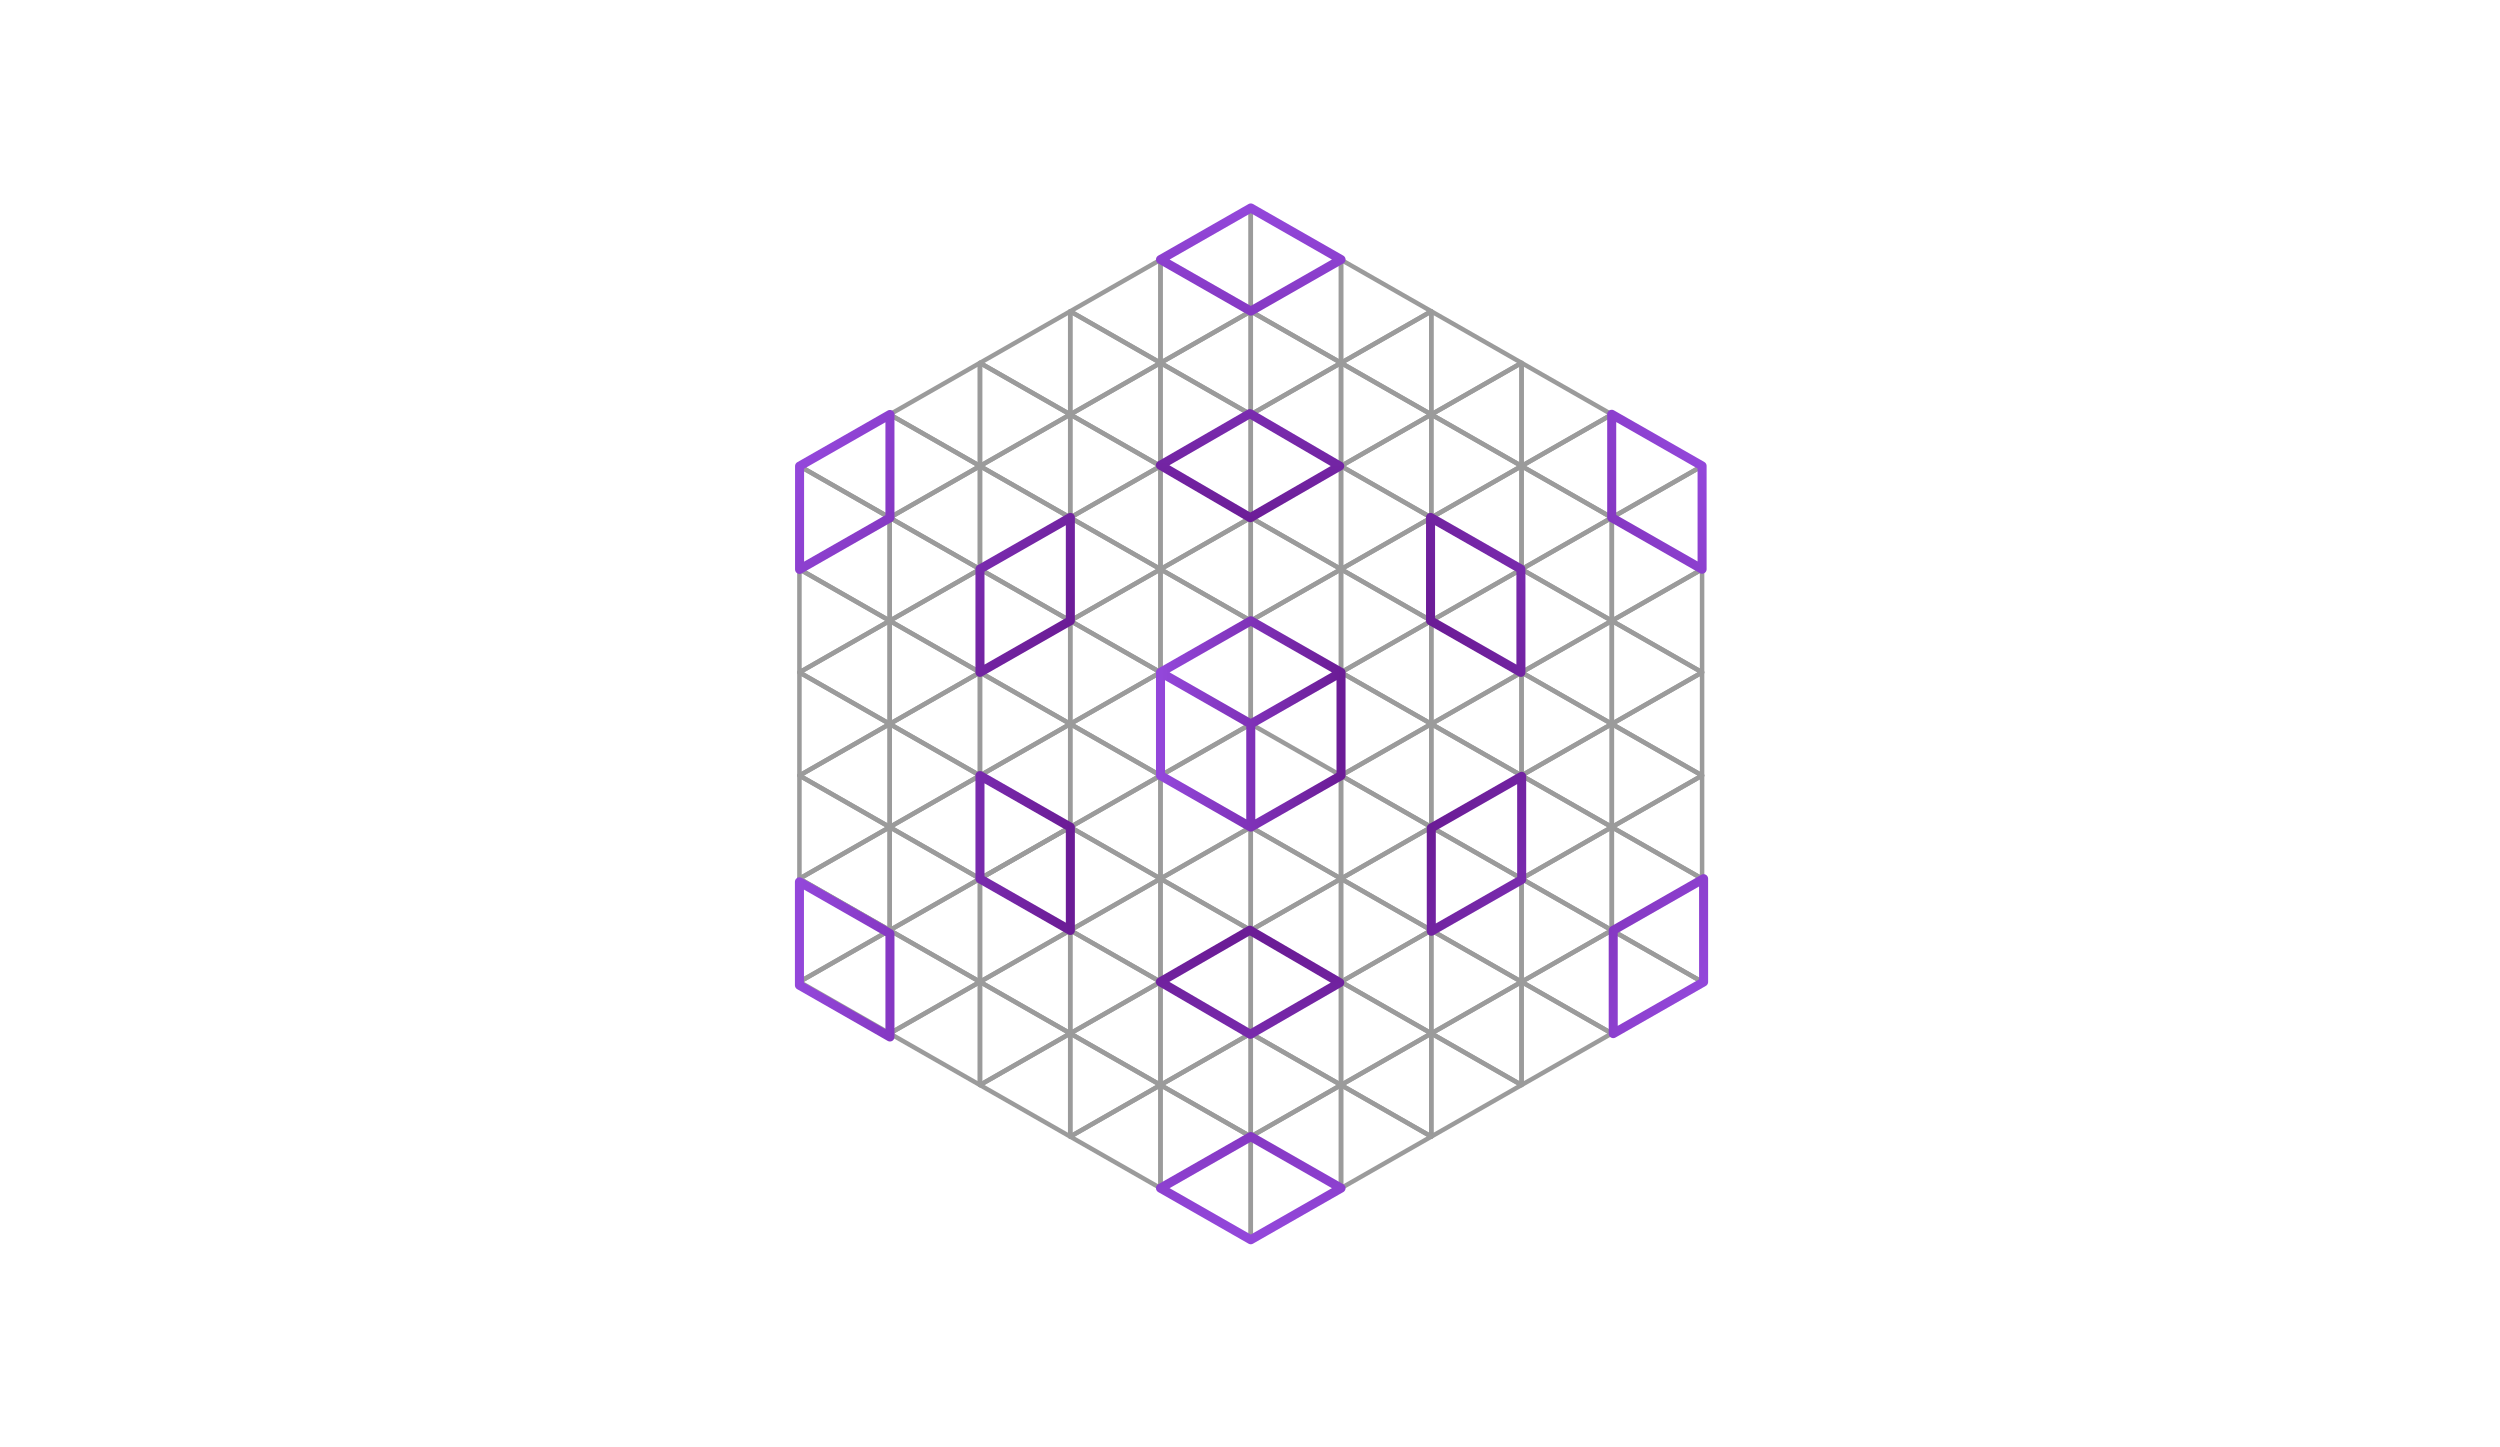 <svg xmlns="http://www.w3.org/2000/svg" fill="none" viewBox="0 0 553 320" height="320" width="553">
<g opacity="0.6">
<path stroke-linejoin="round" stroke-linecap="round" stroke="#585858" d="M296.635 57.45L276.669 46.044V68.862L296.635 57.45Z"></path>
<path stroke-linejoin="round" stroke-linecap="round" stroke="#585858" d="M296.635 80.269L276.669 68.862V91.681L296.635 80.269Z"></path>
<path stroke-linejoin="round" stroke-linecap="round" stroke="#585858" d="M256.702 80.269L236.736 68.862V91.681L256.702 80.269Z"></path>
<path stroke-linejoin="round" stroke-linecap="round" stroke="#585858" d="M296.635 103.088L276.669 91.681V114.5L296.635 103.088Z"></path>
<path stroke-linejoin="round" stroke-linecap="round" stroke="#585858" d="M256.702 103.088L236.736 91.681V114.5L256.702 103.088Z"></path>
<path stroke-linejoin="round" stroke-linecap="round" stroke="#585858" d="M256.702 125.907L236.736 114.5V137.319L256.702 125.907Z"></path>
<path stroke-linejoin="round" stroke-linecap="round" stroke="#585858" d="M256.702 148.726L236.736 137.319V160.138L256.702 148.726Z"></path>
<path stroke-linejoin="round" stroke-linecap="round" stroke="#585858" d="M256.702 171.544L236.736 160.138V182.957L256.702 171.544Z"></path>
<path stroke-linejoin="round" stroke-linecap="round" stroke="#585858" d="M256.702 194.363L236.736 182.957V205.776L256.702 194.363Z"></path>
<path stroke-linejoin="round" stroke-linecap="round" stroke="#585858" d="M256.702 217.182L236.736 205.776V228.595L256.702 217.182Z"></path>
<path stroke-linejoin="round" stroke-linecap="round" stroke="#585858" d="M256.702 240.001L236.736 228.594V251.413L256.702 240.001Z"></path>
<path stroke-linejoin="round" stroke-linecap="round" stroke="#585858" d="M296.635 125.907L276.669 114.5V137.319L296.635 125.907Z"></path>
<path stroke-linejoin="round" stroke-linecap="round" stroke="#585858" d="M296.635 148.726L276.669 137.319V160.138L296.635 148.726Z"></path>
<path stroke-linejoin="round" stroke-linecap="round" stroke="#585858" d="M296.635 194.363L276.669 182.957V205.776L296.635 194.363Z"></path>
<path stroke-linejoin="round" stroke-linecap="round" stroke="#585858" d="M296.635 217.182L276.669 205.776V228.595L296.635 217.182Z"></path>
<path stroke-linejoin="round" stroke-linecap="round" stroke="#585858" d="M296.635 240.001L276.669 228.594V251.413L296.635 240.001Z"></path>
<path stroke-linejoin="round" stroke-linecap="round" stroke="#585858" d="M296.635 262.82L276.669 251.413V274.232L296.635 262.82Z"></path>
<path stroke-linejoin="round" stroke-linecap="round" stroke="#585858" d="M316.602 68.86L296.635 57.453V80.272L316.602 68.86Z"></path>
<path stroke-linejoin="round" stroke-linecap="round" stroke="#585858" d="M316.602 91.678L296.635 80.272V103.091L316.602 91.678Z"></path>
<path stroke-linejoin="round" stroke-linecap="round" stroke="#585858" d="M316.602 91.684L336.568 103.091L336.568 80.272L316.602 91.684Z"></path>
<path stroke-linejoin="round" stroke-linecap="round" stroke="#585858" d="M316.602 114.503L336.568 125.91L336.568 103.091L316.602 114.503Z"></path>
<path stroke-linejoin="round" stroke-linecap="round" stroke="#585858" d="M316.602 137.322L336.568 148.729L336.568 125.91L316.602 137.322Z"></path>
<path stroke-linejoin="round" stroke-linecap="round" stroke="#585858" d="M316.602 160.141L336.568 171.547L336.568 148.728L316.602 160.141Z"></path>
<path stroke-linejoin="round" stroke-linecap="round" stroke="#585858" d="M316.602 182.96L336.568 194.366L336.568 171.547L316.602 182.96Z"></path>
<path stroke-linejoin="round" stroke-linecap="round" stroke="#585858" d="M316.602 205.778L336.568 217.185L336.568 194.366L316.602 205.778Z"></path>
<path stroke-linejoin="round" stroke-linecap="round" stroke="#585858" d="M316.602 228.597L336.568 240.004L336.568 217.185L316.602 228.597Z"></path>
<path stroke-linejoin="round" stroke-linecap="round" stroke="#585858" d="M236.736 91.678L216.769 80.272L216.769 103.091L236.736 91.678Z"></path>
<path stroke-linejoin="round" stroke-linecap="round" stroke="#585858" d="M236.736 114.497L216.769 103.091L216.769 125.909L236.736 114.497Z"></path>
<path stroke-linejoin="round" stroke-linecap="round" stroke="#585858" d="M236.736 137.316L216.769 125.91L216.769 148.729L236.736 137.316Z"></path>
<path stroke-linejoin="round" stroke-linecap="round" stroke="#585858" d="M236.736 160.135L216.769 148.729L216.769 171.547L236.736 160.135Z"></path>
<path stroke-linejoin="round" stroke-linecap="round" stroke="#585858" d="M236.736 182.954L216.769 171.547L216.769 194.366L236.736 182.954Z"></path>
<path stroke-linejoin="round" stroke-linecap="round" stroke="#585858" d="M236.736 205.773L216.769 194.366L216.769 217.185L236.736 205.773Z"></path>
<path stroke-linejoin="round" stroke-linecap="round" stroke="#585858" d="M236.736 228.592L216.769 217.185L216.769 240.004L236.736 228.592Z"></path>
<path stroke-linejoin="round" stroke-linecap="round" stroke="#585858" d="M316.602 114.497L296.635 103.091V125.909L316.602 114.497Z"></path>
<path stroke-linejoin="round" stroke-linecap="round" stroke="#585858" d="M316.602 137.316L296.635 125.91V148.729L316.602 137.316Z"></path>
<path stroke-linejoin="round" stroke-linecap="round" stroke="#585858" d="M316.602 160.135L296.635 148.729V171.547L316.602 160.135Z"></path>
<path stroke-linejoin="round" stroke-linecap="round" stroke="#585858" d="M316.602 182.954L296.635 171.547V194.366L316.602 182.954Z"></path>
<path stroke-linejoin="round" stroke-linecap="round" stroke="#585858" d="M316.602 205.773L296.635 194.366V217.185L316.602 205.773Z"></path>
<path stroke-linejoin="round" stroke-linecap="round" stroke="#585858" d="M316.602 228.592L296.635 217.185V240.004L316.602 228.592Z"></path>
<path stroke-linejoin="round" stroke-linecap="round" stroke="#585858" d="M316.602 251.411L296.635 240.004V262.823L316.602 251.411Z"></path>
<path stroke-linejoin="round" stroke-linecap="round" stroke="#585858" d="M276.669 68.86L256.702 57.453V80.272L276.669 68.86Z"></path>
<path stroke-linejoin="round" stroke-linecap="round" stroke="#585858" d="M276.669 91.678L256.702 80.272V103.091L276.669 91.678Z"></path>
<path stroke-linejoin="round" stroke-linecap="round" stroke="#585858" d="M276.669 114.497L256.702 103.091V125.909L276.669 114.497Z"></path>
<path stroke-linejoin="round" stroke-linecap="round" stroke="#585858" d="M276.669 137.316L256.702 125.91V148.729L276.669 137.316Z"></path>
<path stroke-linejoin="round" stroke-linecap="round" stroke="#585858" d="M276.669 160.135L256.702 148.729V171.547L276.669 160.135Z"></path>
<path stroke-linejoin="round" stroke-linecap="round" stroke="#585858" d="M276.669 182.954L256.702 171.547V194.366L276.669 182.954Z"></path>
<path stroke-linejoin="round" stroke-linecap="round" stroke="#585858" d="M276.669 205.773L256.702 194.366V217.185L276.669 205.773Z"></path>
<path stroke-linejoin="round" stroke-linecap="round" stroke="#585858" d="M276.669 228.592L256.702 217.185V240.004L276.669 228.592Z"></path>
<path stroke-linejoin="round" stroke-linecap="round" stroke="#585858" d="M276.669 251.411L256.702 240.004V262.823L276.669 251.411Z"></path>
<path stroke-linejoin="round" stroke-linecap="round" stroke="#585858" d="M256.702 57.456L276.669 68.862L276.669 46.043L256.702 57.456Z"></path>
<path stroke-linejoin="round" stroke-linecap="round" stroke="#585858" d="M256.702 80.275L276.669 91.681L276.669 68.862L256.702 80.275Z"></path>
<path stroke-linejoin="round" stroke-linecap="round" stroke="#585858" d="M296.635 80.275L316.602 91.681L316.602 68.862L296.635 80.275Z"></path>
<path stroke-linejoin="round" stroke-linecap="round" stroke="#585858" d="M336.568 103.088L316.602 91.681L316.602 114.5L336.568 103.088Z"></path>
<path stroke-linejoin="round" stroke-linecap="round" stroke="#585858" d="M336.568 125.907L316.602 114.5L316.602 137.319L336.568 125.907Z"></path>
<path stroke-linejoin="round" stroke-linecap="round" stroke="#585858" d="M336.568 148.726L316.602 137.319L316.602 160.138L336.568 148.726Z"></path>
<path stroke-linejoin="round" stroke-linecap="round" stroke="#585858" d="M336.568 171.544L316.602 160.138L316.602 182.957L336.568 171.544Z"></path>
<path stroke-linejoin="round" stroke-linecap="round" stroke="#585858" d="M336.568 194.363L316.602 182.957L316.602 205.776L336.568 194.363Z"></path>
<path stroke-linejoin="round" stroke-linecap="round" stroke="#585858" d="M336.568 217.182L316.602 205.776L316.602 228.595L336.568 217.182Z"></path>
<path stroke-linejoin="round" stroke-linecap="round" stroke="#585858" d="M336.568 240.001L316.602 228.594L316.602 251.413L336.568 240.001Z"></path>
<path stroke-linejoin="round" stroke-linecap="round" stroke="#585858" d="M216.769 80.275L236.736 91.681L236.736 68.862L216.769 80.275Z"></path>
<path stroke-linejoin="round" stroke-linecap="round" stroke="#585858" d="M356.535 91.678L336.568 80.272L336.568 103.091L356.535 91.678Z"></path>
<path stroke-linejoin="round" stroke-linecap="round" stroke="#585858" d="M356.535 114.497L336.568 103.091L336.568 125.909L356.535 114.497Z"></path>
<path stroke-linejoin="round" stroke-linecap="round" stroke="#585858" d="M356.535 182.96L376.501 194.366L376.501 171.547L356.535 182.96Z"></path>
<path stroke-linejoin="round" stroke-linecap="round" stroke="#585858" d="M356.535 205.778L376.501 217.185L376.501 194.366L356.535 205.778Z"></path>
<path stroke-linejoin="round" stroke-linecap="round" stroke="#585858" d="M196.803 114.497L176.836 103.091L176.836 125.909L196.803 114.497Z"></path>
<path stroke-linejoin="round" stroke-linecap="round" stroke="#585858" d="M336.568 171.55L356.535 182.957L356.535 160.138L336.568 171.55Z"></path>
<path stroke-linejoin="round" stroke-linecap="round" stroke="#585858" d="M376.501 125.907L356.535 114.5L356.535 137.319L376.501 125.907Z"></path>
<path stroke-linejoin="round" stroke-linecap="round" stroke="#585858" d="M176.836 171.55L196.803 182.957L196.803 160.138L176.836 171.55Z"></path>
<path stroke-linejoin="round" stroke-linecap="round" stroke="#585858" d="M336.568 194.369L356.535 205.776L356.535 182.957L336.568 194.369Z"></path>
<path stroke-linejoin="round" stroke-linecap="round" stroke="#585858" d="M336.568 217.188L356.535 228.594L356.535 205.776L336.568 217.188Z"></path>
<path stroke-linejoin="round" stroke-linecap="round" stroke="#585858" d="M376.501 103.088L356.535 91.681L356.535 114.5L376.501 103.088Z"></path>
<path stroke-linejoin="round" stroke-linecap="round" stroke="#585858" d="M176.836 194.369L196.803 205.776L196.803 182.957L176.836 194.369Z"></path>
<path stroke-linejoin="round" stroke-linecap="round" stroke="#585858" d="M176.836 217.188L196.803 228.594L196.803 205.776L176.836 217.188Z"></path>
<path stroke-linejoin="round" stroke-linecap="round" stroke="#585858" d="M216.769 103.088L196.803 91.681L196.803 114.5L216.769 103.088Z"></path>
<path stroke-linejoin="round" stroke-linecap="round" stroke="#585858" d="M356.535 137.316L336.568 125.91L336.568 148.729L356.535 137.316Z"></path>
<path stroke-linejoin="round" stroke-linecap="round" stroke="#585858" d="M356.535 160.141L376.501 171.547L376.501 148.728L356.535 160.141Z"></path>
<path stroke-linejoin="round" stroke-linecap="round" stroke="#585858" d="M196.803 137.316L176.836 125.91L176.836 148.729L196.803 137.316Z"></path>
<path stroke-linejoin="round" stroke-linecap="round" stroke="#585858" d="M336.568 148.731L356.535 160.138L356.535 137.319L336.568 148.731Z"></path>
<path stroke-linejoin="round" stroke-linecap="round" stroke="#585858" d="M376.501 148.726L356.535 137.319L356.535 160.138L376.501 148.726Z"></path>
<path stroke-linejoin="round" stroke-linecap="round" stroke="#585858" d="M176.836 148.731L196.803 160.138L196.803 137.319L176.836 148.731Z"></path>
<path stroke-linejoin="round" stroke-linecap="round" stroke="#585858" d="M216.769 125.907L196.803 114.5L196.803 137.319L216.769 125.907Z"></path>
<path stroke-linejoin="round" stroke-linecap="round" stroke="#585858" d="M356.535 160.135L336.568 148.729L336.568 171.547L356.535 160.135Z"></path>
<path stroke-linejoin="round" stroke-linecap="round" stroke="#585858" d="M356.535 137.322L376.501 148.729L376.501 125.91L356.535 137.322Z"></path>
<path stroke-linejoin="round" stroke-linecap="round" stroke="#585858" d="M196.803 160.135L176.836 148.729L176.836 171.547L196.803 160.135Z"></path>
<path stroke-linejoin="round" stroke-linecap="round" stroke="#585858" d="M336.568 125.912L356.535 137.319L356.535 114.5L336.568 125.912Z"></path>
<path stroke-linejoin="round" stroke-linecap="round" stroke="#585858" d="M376.501 171.544L356.535 160.138L356.535 182.957L376.501 171.544Z"></path>
<path stroke-linejoin="round" stroke-linecap="round" stroke="#585858" d="M176.836 125.912L196.803 137.319L196.803 114.5L176.836 125.912Z"></path>
<path stroke-linejoin="round" stroke-linecap="round" stroke="#585858" d="M216.769 148.726L196.803 137.319L196.803 160.138L216.769 148.726Z"></path>
<path stroke-linejoin="round" stroke-linecap="round" stroke="#585858" d="M356.535 182.954L336.568 171.547L336.568 194.366L356.535 182.954Z"></path>
<path stroke-linejoin="round" stroke-linecap="round" stroke="#585858" d="M356.535 114.503L376.501 125.91L376.501 103.091L356.535 114.503Z"></path>
<path stroke-linejoin="round" stroke-linecap="round" stroke="#585858" d="M196.803 182.954L176.836 171.547L176.836 194.366L196.803 182.954Z"></path>
<path stroke-linejoin="round" stroke-linecap="round" stroke="#585858" d="M196.803 205.773L176.836 194.366L176.836 217.185L196.803 205.773Z"></path>
<path stroke-linejoin="round" stroke-linecap="round" stroke="#585858" d="M356.535 205.773L336.568 194.366L336.568 217.185L356.535 205.773Z"></path>
<path stroke-linejoin="round" stroke-linecap="round" stroke="#585858" d="M356.535 228.592L336.568 217.185L336.568 240.004L356.535 228.592Z"></path>
<path stroke-linejoin="round" stroke-linecap="round" stroke="#585858" d="M336.568 103.093L356.535 114.5L356.535 91.681L336.568 103.093Z"></path>
<path stroke-linejoin="round" stroke-linecap="round" stroke="#585858" d="M376.501 194.363L356.535 182.957L356.535 205.776L376.501 194.363Z"></path>
<path stroke-linejoin="round" stroke-linecap="round" stroke="#585858" d="M376.501 217.182L356.535 205.776L356.535 228.595L376.501 217.182Z"></path>
<path stroke-linejoin="round" stroke-linecap="round" stroke="#585858" d="M176.836 103.093L196.803 114.5L196.803 91.681L176.836 103.093Z"></path>
<path stroke-linejoin="round" stroke-linecap="round" stroke="#585858" d="M216.769 171.544L196.803 160.138L196.803 182.957L216.769 171.544Z"></path>
<path stroke-linejoin="round" stroke-linecap="round" stroke="#585858" d="M216.769 194.363L196.803 182.957L196.803 205.776L216.769 194.363Z"></path>
<path stroke-linejoin="round" stroke-linecap="round" stroke="#585858" d="M216.769 217.182L196.803 205.776L196.803 228.595L216.769 217.182Z"></path>
<path stroke-linejoin="round" stroke-linecap="round" stroke="#585858" d="M196.803 91.684L216.769 103.091L216.769 80.272L196.803 91.684Z"></path>
<path stroke-linejoin="round" stroke-linecap="round" stroke="#585858" d="M196.803 114.503L216.769 125.91L216.769 103.091L196.803 114.503Z"></path>
<path stroke-linejoin="round" stroke-linecap="round" stroke="#585858" d="M196.803 137.322L216.769 148.729L216.769 125.91L196.803 137.322Z"></path>
<path stroke-linejoin="round" stroke-linecap="round" stroke="#585858" d="M196.803 160.141L216.769 171.547L216.769 148.728L196.803 160.141Z"></path>
<path stroke-linejoin="round" stroke-linecap="round" stroke="#585858" d="M196.803 182.96L216.769 194.366L216.769 171.547L196.803 182.96Z"></path>
<path stroke-linejoin="round" stroke-linecap="round" stroke="#585858" d="M196.803 205.778L216.769 217.185L216.769 194.366L196.803 205.778Z"></path>
<path stroke-linejoin="round" stroke-linecap="round" stroke="#585858" d="M196.803 228.597L216.769 240.004L216.769 217.185L196.803 228.597Z"></path>
<path stroke-linejoin="round" stroke-linecap="round" stroke="#585858" d="M256.702 103.093L276.669 114.5L276.669 91.681L256.702 103.093Z"></path>
<path stroke-linejoin="round" stroke-linecap="round" stroke="#585858" d="M296.635 103.093L316.602 114.5L316.602 91.681L296.635 103.093Z"></path>
<path stroke-linejoin="round" stroke-linecap="round" stroke="#585858" d="M296.635 125.912L316.602 137.319L316.602 114.5L296.635 125.912Z"></path>
<path stroke-linejoin="round" stroke-linecap="round" stroke="#585858" d="M296.635 148.731L316.602 160.138L316.602 137.319L296.635 148.731Z"></path>
<path stroke-linejoin="round" stroke-linecap="round" stroke="#585858" d="M296.635 171.55L316.602 182.957L316.602 160.138L296.635 171.55Z"></path>
<path stroke-linejoin="round" stroke-linecap="round" stroke="#585858" d="M296.635 194.369L316.602 205.776L316.602 182.957L296.635 194.369Z"></path>
<path stroke-linejoin="round" stroke-linecap="round" stroke="#585858" d="M296.635 217.188L316.602 228.594L316.602 205.776L296.635 217.188Z"></path>
<path stroke-linejoin="round" stroke-linecap="round" stroke="#585858" d="M296.635 240.007L316.602 251.413L316.602 228.594L296.635 240.007Z"></path>
<path stroke-linejoin="round" stroke-linecap="round" stroke="#585858" d="M336.568 80.269L316.602 68.862L316.602 91.681L336.568 80.269Z"></path>
<path stroke-linejoin="round" stroke-linecap="round" stroke="#585858" d="M216.769 103.093L236.736 114.5L236.736 91.681L216.769 103.093Z"></path>
<path stroke-linejoin="round" stroke-linecap="round" stroke="#585858" d="M216.769 125.912L236.736 137.319L236.736 114.5L216.769 125.912Z"></path>
<path stroke-linejoin="round" stroke-linecap="round" stroke="#585858" d="M216.769 148.731L236.736 160.138L236.736 137.319L216.769 148.731Z"></path>
<path stroke-linejoin="round" stroke-linecap="round" stroke="#585858" d="M216.769 171.55L236.736 182.957L236.736 160.138L216.769 171.55Z"></path>
<path stroke-linejoin="round" stroke-linecap="round" stroke="#585858" d="M216.769 194.369L236.736 205.776L236.736 182.957L216.769 194.369Z"></path>
<path stroke-linejoin="round" stroke-linecap="round" stroke="#585858" d="M216.769 194.369L236.736 205.776L236.736 182.957L216.769 194.369Z"></path>
<path stroke-linejoin="round" stroke-linecap="round" stroke="#585858" d="M216.769 217.188L236.736 228.594L236.736 205.776L216.769 217.188Z"></path>
<path stroke-linejoin="round" stroke-linecap="round" stroke="#585858" d="M216.769 240.007L236.736 251.413L236.736 228.594L216.769 240.007Z"></path>
<path stroke-linejoin="round" stroke-linecap="round" stroke="#585858" d="M256.702 125.912L276.669 137.319L276.669 114.5L256.702 125.912Z"></path>
<path stroke-linejoin="round" stroke-linecap="round" stroke="#585858" d="M256.702 148.731L276.669 160.138L276.669 137.319L256.702 148.731Z"></path>
<path stroke-linejoin="round" stroke-linecap="round" stroke="#585858" d="M256.702 194.369L276.669 205.776L276.669 182.957L256.702 194.369Z"></path>
<path stroke-linejoin="round" stroke-linecap="round" stroke="#585858" d="M256.702 171.593L276.669 183L276.669 160.181L256.702 171.593Z"></path>
<path stroke-linejoin="round" stroke-linecap="round" stroke="#585858" d="M256.702 217.188L276.669 228.594L276.669 205.776L256.702 217.188Z"></path>
<path stroke-linejoin="round" stroke-linecap="round" stroke="#585858" d="M256.702 240.007L276.669 251.413L276.669 228.594L256.702 240.007Z"></path>
<path stroke-linejoin="round" stroke-linecap="round" stroke="#585858" d="M256.702 262.825L276.669 274.232L276.669 251.413L256.702 262.825Z"></path>
<path stroke-linejoin="round" stroke-linecap="round" stroke="#585858" d="M276.669 68.865L296.635 80.272L296.635 57.453L276.669 68.865Z"></path>
<path stroke-linejoin="round" stroke-linecap="round" stroke="#585858" d="M276.669 91.684L296.635 103.091L296.635 80.272L276.669 91.684Z"></path>
<path stroke-linejoin="round" stroke-linecap="round" stroke="#585858" d="M276.669 114.503L296.635 125.91L296.635 103.091L276.669 114.503Z"></path>
<path stroke-linejoin="round" stroke-linecap="round" stroke="#585858" d="M276.669 137.322L296.635 148.729L296.635 125.91L276.669 137.322Z"></path>
<path stroke-linejoin="round" stroke-linecap="round" stroke="#585858" d="M276.669 160.141L296.635 171.547L296.635 148.728L276.669 160.141Z"></path>
<path stroke-linejoin="round" stroke-linecap="round" stroke="#585858" d="M276.669 182.96L296.635 194.366L296.635 171.547L276.669 182.96Z"></path>
<path stroke-linejoin="round" stroke-linecap="round" stroke="#585858" d="M276.669 205.778L296.635 217.185L296.635 194.366L276.669 205.778Z"></path>
<path stroke-linejoin="round" stroke-linecap="round" stroke="#585858" d="M276.669 228.597L296.635 240.004L296.635 217.185L276.669 228.597Z"></path>
<path stroke-linejoin="round" stroke-linecap="round" stroke="#585858" d="M276.669 251.416L296.635 262.823L296.635 240.004L276.669 251.416Z"></path>
<path stroke-linejoin="round" stroke-linecap="round" stroke="#585858" d="M236.736 68.865L256.702 80.272L256.702 57.453L236.736 68.865Z"></path>
<path stroke-linejoin="round" stroke-linecap="round" stroke="#585858" d="M236.736 91.684L256.702 103.091L256.702 80.272L236.736 91.684Z"></path>
<path stroke-linejoin="round" stroke-linecap="round" stroke="#585858" d="M236.736 114.503L256.702 125.91L256.702 103.091L236.736 114.503Z"></path>
<path stroke-linejoin="round" stroke-linecap="round" stroke="#585858" d="M236.736 137.322L256.702 148.729L256.702 125.91L236.736 137.322Z"></path>
<path stroke-linejoin="round" stroke-linecap="round" stroke="#585858" d="M236.736 160.141L256.702 171.547L256.702 148.728L236.736 160.141Z"></path>
<path stroke-linejoin="round" stroke-linecap="round" stroke="#585858" d="M236.736 182.96L256.702 194.366L256.702 171.547L236.736 182.96Z"></path>
<path stroke-linejoin="round" stroke-linecap="round" stroke="#585858" d="M236.736 205.778L256.702 217.185L256.702 194.366L236.736 205.778Z"></path>
<path stroke-linejoin="round" stroke-linecap="round" stroke="#585858" d="M236.736 228.597L256.702 240.004L256.702 217.185L236.736 228.597Z"></path>
<path stroke-linejoin="round" stroke-linecap="round" stroke="#585858" d="M236.736 251.416L256.702 262.823L256.702 240.004L236.736 251.416Z"></path>
</g>
<path stroke-linejoin="round" stroke-linecap="round" stroke-width="2" stroke="url(#paint0_linear_2508_3527)" d="M336.594 171.724L316.602 183.148V205.996L336.594 194.572V171.724Z"></path>
<path stroke-linejoin="round" stroke-linecap="round" stroke-width="2" stroke="url(#paint1_linear_2508_3527)" d="M376.836 194.366L356.844 205.79V228.638L376.836 217.214V194.366Z"></path>
<path stroke-linejoin="round" stroke-linecap="round" stroke-width="2" stroke="url(#paint2_linear_2508_3527)" d="M236.761 114.456L216.769 125.88V148.728L236.761 137.304V114.456Z"></path>
<path stroke-linejoin="round" stroke-linecap="round" stroke-width="2" stroke="url(#paint3_linear_2508_3527)" d="M196.856 91.681L176.864 103.105V125.954L196.856 114.53V91.681Z"></path>
<path stroke-linejoin="round" stroke-linecap="round" stroke-width="2" stroke="url(#paint4_linear_2508_3527)" d="M336.427 148.729L316.435 137.304V114.456L336.427 125.88V148.729Z"></path>
<path stroke-linejoin="round" stroke-linecap="round" stroke-width="2" stroke="url(#paint5_linear_2508_3527)" d="M376.502 125.91L356.51 114.486V91.638L376.502 103.062V125.91Z"></path>
<path stroke-linejoin="round" stroke-linecap="round" stroke-width="2" stroke="url(#paint6_linear_2508_3527)" d="M236.761 205.82L216.769 194.396V171.548L236.761 182.972V205.82Z"></path>
<path stroke-linejoin="round" stroke-linecap="round" stroke-width="2" stroke="url(#paint7_linear_2508_3527)" d="M196.856 229.381L176.836 217.942V195.062L196.856 206.502V229.381Z"></path>
<path stroke-linejoin="round" stroke-linecap="round" stroke-width="2" stroke="url(#paint8_linear_2508_3527)" d="M296.635 148.729L276.669 137.319L256.702 148.729M296.635 148.729L276.669 160.138M296.635 148.729V171.547L276.669 182.957M256.702 148.729L276.669 160.138M256.702 148.729V171.547L276.669 182.957M276.669 160.138V182.957"></path>
<path stroke-linejoin="round" stroke-linecap="round" stroke-width="2" stroke="url(#paint9_linear_2508_3527)" d="M256.675 102.913L276.565 114.515L296.352 103.091L276.462 91.489L256.675 102.913Z"></path>
<path stroke-linejoin="round" stroke-linecap="round" stroke-width="2" stroke="url(#paint10_linear_2508_3527)" d="M276.669 46L296.635 57.409L276.669 68.819L256.702 57.409L276.669 46Z"></path>
<path stroke-linejoin="round" stroke-linecap="round" stroke-width="2" stroke="url(#paint11_linear_2508_3527)" d="M256.675 217.185L276.565 228.786L296.352 217.362L276.462 205.761L256.675 217.185Z"></path>
<path stroke-linejoin="round" stroke-linecap="round" stroke-width="2" stroke="url(#paint12_linear_2508_3527)" d="M276.669 251.413L296.635 262.823L276.669 274.232L256.702 262.823L276.669 251.413Z"></path>
<defs>
<linearGradient gradientUnits="userSpaceOnUse" y2="181.9" x2="316.891" y1="218.139" x1="376.835" id="paint0_linear_2508_3527">
<stop stop-color="#9347DA"></stop>
<stop stop-color="#6B1C96" offset="1"></stop>
</linearGradient>
<linearGradient gradientUnits="userSpaceOnUse" y2="181.9" x2="316.891" y1="218.139" x1="376.835" id="paint1_linear_2508_3527">
<stop stop-color="#9347DA"></stop>
<stop stop-color="#6B1C96" offset="1"></stop>
</linearGradient>
<linearGradient gradientUnits="userSpaceOnUse" y2="138.088" x2="236.487" y1="104.1" x1="176.864" id="paint2_linear_2508_3527">
<stop stop-color="#9347DA"></stop>
<stop stop-color="#6B1C96" offset="1"></stop>
</linearGradient>
<linearGradient gradientUnits="userSpaceOnUse" y2="138.088" x2="236.487" y1="104.1" x1="176.864" id="paint3_linear_2508_3527">
<stop stop-color="#9347DA"></stop>
<stop stop-color="#6B1C96" offset="1"></stop>
</linearGradient>
<linearGradient gradientUnits="userSpaceOnUse" y2="135.995" x2="316.164" y1="102.409" x1="376.501" id="paint4_linear_2508_3527">
<stop stop-color="#9347DA"></stop>
<stop stop-color="#6B1C96" offset="1"></stop>
</linearGradient>
<linearGradient gradientUnits="userSpaceOnUse" y2="135.995" x2="316.164" y1="102.409" x1="376.501" id="paint5_linear_2508_3527">
<stop stop-color="#9347DA"></stop>
<stop stop-color="#6B1C96" offset="1"></stop>
</linearGradient>
<linearGradient gradientUnits="userSpaceOnUse" y2="198.013" x2="236.761" y1="198.014" x1="176.836" id="paint6_linear_2508_3527">
<stop stop-color="#9347DA"></stop>
<stop stop-color="#6B1C96" offset="1"></stop>
</linearGradient>
<linearGradient gradientUnits="userSpaceOnUse" y2="198.013" x2="236.761" y1="198.014" x1="176.836" id="paint7_linear_2508_3527">
<stop stop-color="#9347DA"></stop>
<stop stop-color="#6B1C96" offset="1"></stop>
</linearGradient>
<linearGradient gradientUnits="userSpaceOnUse" y2="158.203" x2="296.635" y1="158.204" x1="256.702" id="paint8_linear_2508_3527">
<stop stop-color="#9347DA"></stop>
<stop stop-color="#6B1C96" offset="1"></stop>
</linearGradient>
<linearGradient gradientUnits="userSpaceOnUse" y2="116.756" x2="275.63" y1="46" x1="276.658" id="paint9_linear_2508_3527">
<stop stop-color="#9347DA"></stop>
<stop stop-color="#6B1C96" offset="1"></stop>
</linearGradient>
<linearGradient gradientUnits="userSpaceOnUse" y2="116.756" x2="275.63" y1="46" x1="276.658" id="paint10_linear_2508_3527">
<stop stop-color="#9347DA"></stop>
<stop stop-color="#6B1C96" offset="1"></stop>
</linearGradient>
<linearGradient gradientUnits="userSpaceOnUse" y2="209.142" x2="277.576" y1="272.484" x1="276.657" id="paint11_linear_2508_3527">
<stop stop-color="#9347DA"></stop>
<stop stop-color="#6B1C96" offset="1"></stop>
</linearGradient>
<linearGradient gradientUnits="userSpaceOnUse" y2="209.142" x2="277.576" y1="272.484" x1="276.657" id="paint12_linear_2508_3527">
<stop stop-color="#9347DA"></stop>
<stop stop-color="#6B1C96" offset="1"></stop>
</linearGradient>
</defs>
</svg>
